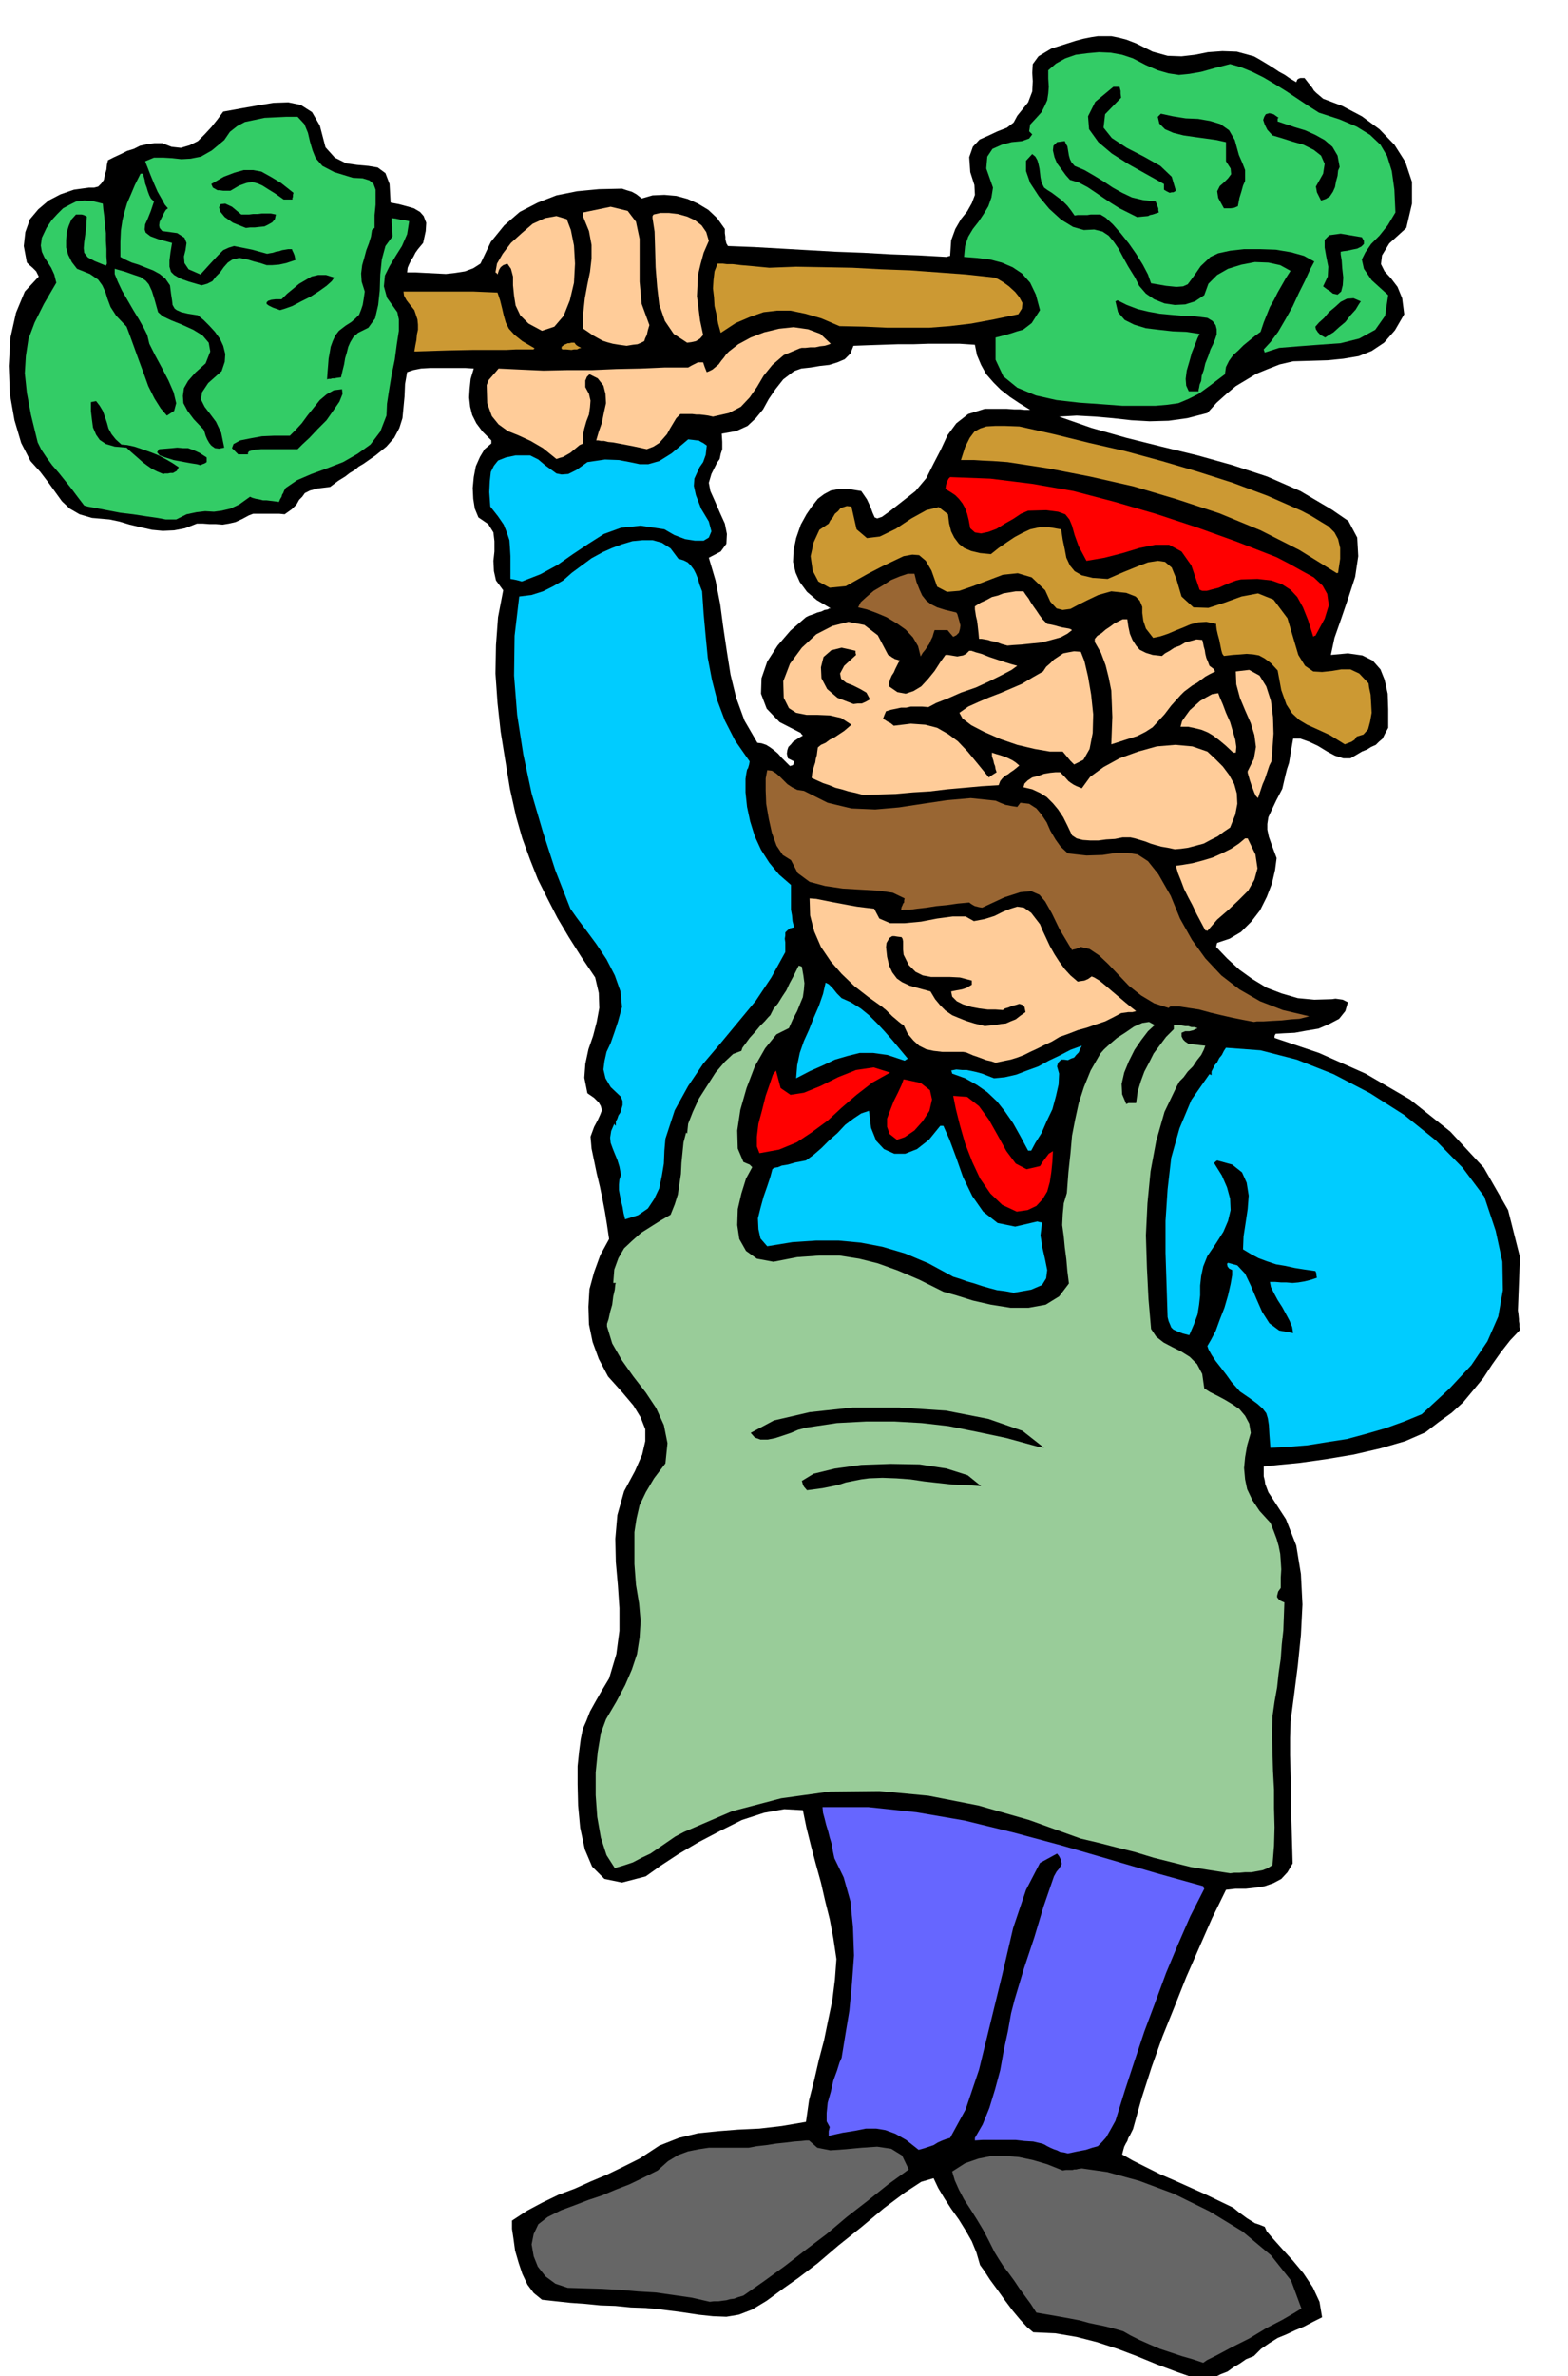 <svg xmlns="http://www.w3.org/2000/svg" fill-rule="evenodd" height="742.812" preserveAspectRatio="none" stroke-linecap="round" viewBox="0 0 3035 4597" width="490.455"><style>.brush1{fill:#000}.pen1{stroke:none}.brush5{fill:#0cf}.brush6{fill:red}.brush7{fill:#fc9}.brush8{fill:#963}.brush9{fill:#c93}.brush10{fill:#3c6}</style><path class="pen1 brush1" d="m2322 4604-43-15-40-15-39-16-37-14-40-13-39-10-41-7-43-2-12-10-13-14-15-18-15-20-15-21-14-19-11-17-8-11-7-24-9-22-12-21-13-21-15-21-13-20-12-20-9-19-24 7-32 21-40 30-43 36-45 36-41 35-37 28-27 19-34 25-28 17-26 10-24 4-26-1-28-3-33-5-39-5-30-3-29-1-30-3-29-1-30-3-28-2-28-3-27-3-16-13-12-16-10-21-7-21-7-24-3-22-3-20v-16l29-19 30-16 31-15 32-12 31-14 31-13 31-15 32-16 38-25 38-15 37-9 39-4 38-3 42-2 43-5 47-8 6-42 10-39 9-39 10-38 8-39 8-38 5-40 3-40-6-40-7-37-9-36-8-35-10-36-9-34-9-36-7-34-36-2-39 7-43 14-42 21-42 22-39 23-35 23-28 20-46 12-34-7-24-24-14-33-9-42-4-43-1-41v-35l3-29 3-23 4-20 7-16 7-18 10-18 12-21 15-25 14-47 6-45v-44l-3-44-4-45-1-45 4-46 13-46 21-39 14-32 6-26v-23l-9-23-14-23-22-26-27-30-18-34-12-33-7-34-1-34 2-34 9-33 12-33 17-31-4-27-4-25-5-26-5-24-6-25-5-24-5-24-2-23 7-19 7-13 5-11 3-8-2-8-4-7-9-9-13-9-6-30 2-27 6-28 9-26 7-27 5-27-1-29-7-30-27-40-24-38-22-37-19-37-19-38-15-38-15-41-12-42-12-54-9-55-9-56-6-55-4-57 1-55 4-54 10-52-14-19-4-18-1-20 2-18v-20l-2-17-10-16-19-13-7-17-3-19-1-21 2-21 4-21 8-18 9-15 13-11v-6l-17-17-12-16-8-16-4-16-2-18 1-17 2-19 6-20-16-1h-69l-17 1-15 3-12 4-4 23-1 24-2 21-2 21-6 19-10 19-15 17-21 17-13 9-10 7-10 6-7 6-10 6-9 7-13 8-16 12-24 3-15 4-10 5-5 7-6 6-5 9-9 9-14 10-10-1h-51l-8 3-13 7-13 6-13 3-12 2-13-1h-12l-13-1h-12l-23 9-21 4-22 1-21-2-22-5-21-5-20-6-19-4-34-3-24-7-19-11-15-14-13-18-13-18-16-21-19-21-18-35-13-44-9-51-2-54 3-54 11-49 17-41 27-29-5-10-7-7-7-6-4-4-6-32 3-27 9-25 16-19 20-17 23-12 26-9 29-4h10l8-2 6-6 5-7 2-10 3-10 1-10 2-8 12-6 13-6 12-6 13-4 12-6 14-3 14-2h15l18 7 18 2 17-5 16-8 13-13 13-14 12-15 11-15 33-6 34-6 30-5 29-1 24 5 22 14 15 26 11 42 18 20 22 11 21 3 22 2 18 3 15 11 8 21 2 36 16 3 15 4 14 4 12 7 7 8 5 13-1 16-5 23-5 6-5 6-5 7-4 8-4 6-4 8-3 7-1 9h16l19 1 20 1 20 1 18-2 19-3 16-6 14-9 20-42 26-32 30-26 35-18 36-14 40-8 42-4 45-1 9 3 10 3 9 5 10 8 21-6 23-1 23 2 22 6 20 9 20 12 17 16 15 21v8l1 7v5l1 4 1 4 3 5 51 2 53 3 52 3 53 3 53 2 53 3 54 2 54 3 3-1 4-1 2-30 8-22 11-19 12-15 9-16 6-16-1-19-8-25-2-29 7-20 13-14 18-8 17-8 18-7 13-10 7-13 21-26 8-21 1-20-1-16 1-17 11-15 25-15 47-15 15-4 15-3 13-2h26l15 3 15 4 18 7 32 16 29 8 27 1 26-3 25-5 28-2 28 1 33 9 9 5 10 6 10 6 11 7 9 6 11 6 10 7 12 7 2-5 3-2 3-1h8l7 9 8 10 3 5 5 5 6 5 7 6 37 14 38 20 34 25 29 30 21 33 13 39v42l-11 47-33 30-14 23-2 17 7 14 12 13 13 17 9 22 4 31-18 31-21 24-24 16-25 10-30 5-30 3-33 1-34 1-26 6-23 9-22 9-20 12-20 12-18 15-19 17-18 20-39 10-36 5-37 1-35-2-36-4-34-3-36-2-34 2 63 22 67 19 68 17 70 17 68 19 67 22 64 28 61 36 32 22 17 32 2 36-6 40-13 40-14 41-13 37-7 33 33-3 28 4 20 10 15 17 8 20 6 27 1 30v36l-6 11-5 10-7 6-6 6-9 4-8 5-10 4-10 6-12 7h-14l-16-5-15-8-18-11-17-8-17-6h-14l-2 11-2 12-2 12-2 12-4 12-3 12-3 13-3 13-12 23-9 19-6 13-2 13v11l3 14 6 17 9 24-3 23-6 26-10 26-13 26-17 22-20 20-22 13-24 8-1 3-1 5 21 22 24 22 25 18 28 17 29 11 31 9 32 3 34-1 7-1 7 1 7 1 10 5-5 17-12 15-19 10-21 9-24 4-22 4-21 1-16 1-2 4v4l86 29 90 40 86 50 78 62 65 70 47 82 23 91-4 103 1 7 1 10v4l1 5v6l1 6-19 20-18 23-17 24-17 26-19 23-20 24-22 20-25 18-26 20-39 17-48 14-52 12-54 9-50 7-41 4-29 3v19l2 8 1 7 3 8 3 8 6 9 28 43 20 51 9 55 3 59-3 59-6 59-7 55-7 53-1 32v34l1 34 1 35v35l1 35 1 35 1 35-10 17-12 13-15 8-17 6-19 3-18 2h-20l-18 2-27 55-25 57-25 57-23 58-23 57-21 59-19 59-17 61-3 6-3 6-3 5-2 6-3 5-3 6-2 7-2 8 21 12 26 13 26 13 30 13 29 13 29 13 27 13 27 13 5 4 6 5 7 5 8 6 8 5 8 5 9 3 10 4 4 9 13 15 17 19 21 23 20 24 18 27 13 28 5 30-18 9-17 9-17 7-17 8-17 7-16 10-16 11-14 14-15 6-13 9-12 7-11 8-13 5-12 6-14 3-15 2zm-793-3122 3-1 3-1 1-3 1-4-6-3-6-3-2-9 1-7 2-6 5-5 4-5 6-4 6-4 7-4-3-3-1-2-41-21-25-26-11-29 1-30 11-32 20-31 25-29 30-26 6-3 9-3 7-3 8-2 6-3 6-1 3-2h3l-27-16-19-16-14-19-8-18-5-21 1-22 5-24 9-26 11-20 11-16 11-14 12-9 13-7 16-3h18l25 4 11 16 7 15 4 11 4 9 5 2 9-3 14-10 23-18 28-22 21-25 14-28 14-27 13-28 17-23 23-18 32-10h43l14 1h11l9 1h11l-21-13-18-12-18-14-14-14-14-16-10-18-8-19-4-20-30-2h-59l-30 1h-30l-30 1-29 1-27 1-6 15-11 11-14 6-16 5-18 2-18 3-18 2-14 5-21 16-15 19-13 19-11 20-14 17-16 15-22 10-28 5 1 16v14l-3 9-2 10-5 7-5 10-6 12-5 17 3 16 9 20 9 21 10 22 4 20-1 19-11 15-23 12 13 44 9 46 6 45 7 47 7 44 11 45 16 44 25 43 8 1 9 3 8 5 8 6 7 6 7 8 7 7 9 9z"/><path class="pen1" d="m2329 4571-21-7-21-6-21-7-21-7-21-9-18-8-18-9-14-8-21-6-16-4-15-3-14-3-18-5-21-4-28-5-35-6-11-17-11-15-11-15-10-15-11-15-10-13-9-14-8-13-11-22-11-21-12-20-12-19-13-20-10-19-8-18-5-17 25-16 26-9 25-5h27l26 2 28 6 27 8 30 12 6-1h13l3-1h4l4-1 7-1 49 7 62 17 67 25 69 34 64 39 55 46 39 49 20 54-13 8-24 14-31 16-33 20-34 17-28 15-20 10-7 5zm-955-118-35-8-35-5-35-5-34-2-35-3-34-2-34-1-33-1-24-8-19-14-15-19-8-20-4-23 4-20 9-19 18-14 26-13 27-10 26-10 27-9 26-11 26-10 27-13 28-14 20-18 20-12 19-7 20-4 20-3h77l16-3 18-2 19-3 19-2 16-2 14-1 9-1h6l16 14 25 5 29-2 32-3 30-2 27 4 21 13 13 27-40 29-40 32-40 31-39 33-41 31-40 31-40 29-40 28-10 3-8 3-8 1-7 2-8 1-7 1h-9l-8 1z" style="fill:#666"/><path class="pen1" style="fill:#66f" d="m2067 4166-8-2-7-1-6-3-6-2-7-3-6-3-5-3-5-2-17-4-17-1-17-2h-64l-15 1v-5l15-26 13-32 11-36 10-37 7-39 8-37 6-34 7-27 9-30 9-30 10-30 10-30 9-30 9-30 10-29 10-29 5-9 5-6 3-5 2-4-1-5-1-4-3-6-4-5-33 18-27 52-25 74-21 90-23 94-22 90-26 77-30 55-7 2-8 3-9 4-8 5-9 3-9 3-7 2-4 1-24-19-21-12-19-7-18-3h-20l-20 4-25 4-27 6v-9l2-8-6-11v-16l2-20 6-21 5-22 7-19 5-16 4-9 7-43 8-48 5-53 4-54-2-55-5-50-13-46-18-37-3-14-2-13-4-13-3-12-4-13-3-12-3-11-1-11h89l93 10 93 16 94 23 93 25 93 27 92 27 90 25v2l2 3-27 53-24 55-23 55-21 57-21 56-19 57-19 58-18 58-10 18-8 14-8 9-8 8-11 3-12 4-16 3-19 4z"/><path class="pen1" style="fill:#9c9" d="m2381 3624-39-6-37-6-36-9-36-9-36-11-36-9-35-9-34-8-100-36-98-28-97-19-95-9-96 1-94 13-95 25-93 40-17 9-16 11-16 11-16 11-17 8-17 9-18 6-17 5-16-25-11-34-7-40-3-42v-44l4-40 6-36 10-27 20-34 17-32 13-30 10-30 5-32 2-32-3-34-6-36-3-40v-62l4-26 6-26 12-25 16-27 22-29 4-39-7-35-15-33-20-30-24-31-22-31-19-33-10-33v-5l3-9 3-14 4-14 2-16 3-13 1-10 1-3h-5l2-26 8-22 11-19 16-15 17-15 19-12 19-12 19-11 8-20 6-19 3-20 3-20 1-21 2-20 2-20 5-19 1 1 1 1 2-19 9-23 12-26 16-25 16-25 18-21 16-15 16-6 2-6 6-8 8-11 10-11 10-12 9-9 7-8 4-4 6-12 9-11 8-13 8-12 6-13 7-13 6-12 5-10 3 1 3 1 3 17 2 15-1 13-2 14-5 12-6 15-8 15-8 18-24 12-22 27-20 35-16 42-12 42-6 40 1 35 11 26 7 3 5 2 2 2 3 3-12 22-9 29-7 30-1 31 4 27 13 23 21 15 32 6 46-9 43-3h39l38 6 36 9 39 14 42 18 46 23 25 7 32 10 35 8 38 6h35l33-6 26-16 19-25-3-24-2-23-3-23-2-21-3-22 1-21 2-21 6-20 3-40 4-37 3-34 6-31 7-32 10-31 13-32 19-33 7-8 11-10 14-12 17-11 16-11 16-7 13-2 11 6-13 12-13 17-13 19-11 22-9 22-5 22 1 20 8 19 4-2h15l3-22 6-20 7-19 9-17 9-18 12-16 12-16 15-15v-8h11l5 1 6 1h6l6 2h6l6 2-8 4-8 2h-8l-7 3v7l3 6 4 4 6 4 6 1 9 1 8 1 10 1-3 8-5 10-8 10-8 12-10 10-8 11-8 8-5 9-24 50-16 56-11 59-6 62-3 62 2 63 3 60 5 58 10 15 14 11 17 9 18 9 16 10 14 14 10 19 4 28 11 7 14 7 15 8 15 9 13 9 11 13 8 15 3 18-7 24-4 23-2 21 2 22 4 19 10 21 14 21 21 23 6 15 6 16 4 14 3 15 1 14 1 16-1 16v20l-5 7-2 8v3l3 4 4 3 7 3-1 27-1 27-3 27-2 28-4 27-3 28-5 28-4 28-1 34 1 36 1 36 2 36v36l1 37-1 36-3 37-9 6-10 4-11 2-11 2h-12l-11 1h-10l-8 1z"/><path class="pen1 brush1" d="m1562 2883-6-7-2-4-1-4-1-3 23-14 41-10 51-7 57-2 56 1 52 8 41 13 26 21-29-2-27-1-27-3-27-3-27-4-27-2-27-1-26 1-15 2-15 3-15 3-15 5-15 3-15 3-15 2-15 2z"/><path class="pen1 brush5" d="m2459 2801-2-26-1-18-2-13-3-10-7-9-10-9-15-11-19-13-7-8-9-10-10-14-10-13-11-14-8-12-6-11-2-6 7-12 9-17 8-22 9-23 7-24 5-22 3-17v-10l-6-3-3-4-1-5 2-2 18 5 15 16 11 23 11 26 11 25 14 22 19 14 27 5-2-12-5-12-7-13-7-13-9-14-7-13-6-12-2-10h10l12 1h10l12 1 11-1 12-2 12-3 12-4-1-5v-3l-1-3-1-2-21-3-19-3-18-4-18-3-18-6-16-6-15-8-15-9 1-25 4-26 4-27 2-26-4-25-9-20-19-15-29-8-3 2-3 3 15 24 10 23 6 22 1 22-5 21-9 21-14 22-17 25-8 20-4 19-2 18v19l-2 18-3 19-7 19-9 21-12-3-8-3-7-3-4-2-4-4-2-5-3-7-2-8-2-62-2-62v-62l4-61 7-61 16-57 23-55 35-50 2 1 2 1v-7l3-6 3-6 5-6 4-8 5-6 4-8 4-6 67 5 70 18 71 28 71 37 66 42 61 49 52 53 42 56 22 66 13 60 1 55-9 51-21 48-31 46-43 46-53 49-34 14-36 13-38 11-37 10-39 6-37 6-37 3-35 2z"/><path class="pen1 brush1" d="m2010 2799-62-17-57-12-55-11-52-6-53-3h-54l-57 3-60 9-15 4-14 6-15 5-15 5-15 3h-14l-11-4-8-9 45-24 69-16 83-9h91l90 6 82 16 66 23 42 33-6-2h-5z"/><path class="pen1 brush5" d="m1962 2501-16-3-16-2-15-4-14-4-15-5-14-4-14-5-13-4-48-26-45-19-44-13-42-8-43-4h-43l-46 3-49 8-13-15-4-18-1-21 5-20 6-22 7-20 6-18 4-15 1-1 2-1 2-1 6-1 7-3 12-2 14-4 21-4 15-11 15-13 15-15 16-14 15-16 16-12 15-10 15-5 4 33 10 25 15 16 20 9h21l23-9 23-18 22-27h6l12 27 13 35 13 37 18 37 21 30 28 22 34 7 43-10 3 1 6 1-3 25 4 25 5 22 4 20-2 16-8 13-21 9-34 6zm-752-142-3-12-2-12-3-12-2-10-2-11v-10l1-10 3-9-3-16-4-13-5-12-4-10-4-11-1-10 2-13 6-14 1 2 2 2v-8l3-6 2-6 4-6 2-7 2-7v-8l-3-8-20-19-10-17-4-17 2-16 4-18 8-17 7-20 7-21 8-29-3-30-11-31-16-31-20-30-20-27-18-24-12-17-29-74-24-74-22-75-16-75-12-77-6-76 1-77 9-76 24-3 22-7 20-10 19-11 17-15 19-14 19-14 22-12 18-8 19-7 20-6 20-2h19l18 5 17 11 15 20 10 3 8 4 6 6 6 8 4 8 4 10 3 11 5 13 3 44 4 44 4 41 8 42 10 39 15 40 20 39 28 40-1 6-2 7-2 3-1 5-1 6-1 7v26l3 28 6 28 9 29 12 26 16 25 19 23 23 20v48l2 11 1 11 3 12-8 2-5 4-4 4v6l-1 6 1 7v19l-27 49-30 45-34 41-34 41-34 40-29 43-26 47-18 55-2 23-1 25-4 24-5 24-10 21-12 18-19 13-25 8z"/><path class="pen1 brush6" d="m1968 2344-28-13-23-22-20-29-15-32-14-36-10-35-8-32-5-25 27 2 23 18 19 26 18 32 16 29 18 24 21 11 26-6 5-8 6-8 6-8 8-5-1 20-2 20-3 20-5 18-9 15-12 13-17 8-21 3zm-498-113-5-13v-19l3-25 7-26 7-28 8-23 6-18 6-8 9 34 19 13 26-4 32-13 34-17 35-14 34-5 32 10-34 19-31 24-29 25-27 25-30 22-30 20-34 14-38 7z"/><path class="pen1 brush5" d="m1990 2226-15-28-14-25-16-23-15-19-19-18-20-14-23-13-25-9-1-4-1-2 10-2 11 1h9l10 2 9 2 11 3 10 4 13 5 21-2 22-5 21-8 22-8 20-11 21-10 21-11 22-8-3 6-3 7-5 5-4 5-6 2-6 3-7-1h-6l-6 6-2 7 4 14-1 21-5 22-7 26-11 23-10 23-12 19-8 15h-6z"/><path class="pen1 brush6" d="m1736 2205-14-11-5-14v-16l6-16 7-18 8-16 7-15 4-11 33 7 18 14 4 18-5 22-13 20-16 18-19 13-15 5z"/><path class="pen1 brush5" d="m1541 2086 2-25 5-24 8-23 10-22 9-23 10-23 8-23 5-22 6 3 8 8 8 10 9 9 18 8 19 12 16 13 16 16 14 15 15 17 15 18 15 18-3 2-3 2-33-11-28-4h-26l-24 6-24 7-23 11-25 11-27 14z"/><path class="pen1 brush7" d="m1927 2056-9-3-9-2-8-3-8-3-9-3-7-3-7-3-6-1h-40l-17-2-14-3-14-7-11-10-11-13-8-17-4-2-5-4-7-6-6-5-7-7-5-5-5-4-1-1-28-20-27-21-25-24-21-24-19-28-13-30-8-31-1-33 13 1 15 3 15 3 16 3 16 3 17 3 16 2 17 2 10 19 21 9h28l32-3 31-6 30-4h25l16 9 21-4 19-6 16-8 15-6 13-4 13 2 14 10 17 22 5 12 7 15 7 15 9 16 9 14 11 15 11 12 14 12 6-1 7-1 7-3 7-5 5 2 10 6 11 9 14 12 13 11 13 11 11 9 9 7-3 1-4 1h-8l-7 1-7 1-15 8-16 8-18 6-17 6-18 5-18 7-17 6-15 9-15 7-14 7-13 6-12 6-13 5-13 4-15 3-14 3z"/><path class="pen1 brush1" d="m1906 1985-20-5-16-5-15-6-12-5-13-9-10-10-10-12-9-15-22-6-18-5-15-7-10-7-9-12-6-13-4-17-2-19 1-8 3-5 2-4 3-2 3-2h4l6 1 8 1 2 3 1 5v16l1 10 10 20 13 13 14 7 16 3h36l20 1 23 6v8l-10 6-9 3-11 2-10 2 2 10 9 9 12 6 16 5 16 3 16 2h15l14 1 4-3 7-2 7-3 8-2 6-2 6 2 4 4 2 10-10 7-9 7-10 4-9 4-10 1-10 2-11 1-10 1z"/><path class="pen1 brush8" d="m2427 1977-21-4-20-4-22-5-21-5-22-6-20-3-19-3h-16l-2 1-2 2-28-9-25-15-24-19-20-21-20-21-18-17-18-12-17-4-5 2-5 2-5 1-2 1-24-40-15-31-13-23-11-13-16-7-21 2-31 10-43 20-6-1-4-1-4-1-2-1-5-3-4-3-22 2-21 3-21 2-19 3-18 2-14 2h-12l-5 1 1-6 2-4 1-3 2-2v-4l1-4-23-11-28-4-35-2-34-2-34-5-30-8-23-17-13-25-16-10-12-18-9-25-6-27-5-29-1-26v-23l3-16 9 1 8 5 7 6 8 8 7 7 9 6 10 5 13 2 46 23 46 11 46 2 46-4 46-7 47-7 46-4 48 5 9 4 10 4 5 1 5 1 6 1 7 1 3-4 3-4 17 2 14 9 10 12 10 15 7 16 10 17 10 14 14 13 36 4 31-1 26-4h23l19 3 20 13 20 25 24 42 18 44 23 41 26 36 31 33 35 27 40 23 44 17 51 12-7 2-12 3-16 1-18 2-19 1-16 1h-13l-6 1z"/><path class="pen1 brush7" d="m2333 1800-9-17-8-15-8-17-8-15-8-16-6-16-6-15-4-14 14-2 18-3 19-5 20-6 18-8 18-9 15-10 12-10h5l15 31 4 27-6 22-12 21-18 18-20 19-22 19-19 22-2-1h-2zm-59-157-14-3-12-2-11-3-10-3-10-4-10-3-10-3-9-2h-15l-15 3-17 1-15 2h-16l-14-1-12-3-9-6-9-19-8-16-10-15-10-12-12-12-13-8-15-7-17-4 2-7 6-6 9-6 12-3 11-4 12-2 10-1h9l8 8 8 9 4 3 6 4 6 3 10 4 16-22 26-19 31-17 36-13 36-10 36-3 33 3 29 10 15 14 15 15 12 16 10 18 5 18 1 20-4 21-10 25-12 8-12 9-14 7-13 7-15 4-15 4-14 2-12 1zm161-99-4-4-3-6-3-8-3-8-3-9-2-7-2-7v-3l12-24 4-23-3-23-7-23-11-25-10-24-7-26-1-25 26-3 20 11 13 21 9 28 4 31 1 32-2 29-2 25-4 8-3 9-3 9-3 9-4 9-3 9-3 9-3 9zm-764-6-15-4-14-3-13-4-12-3-12-5-12-4-11-5-11-5 1-9 2-8 2-7 2-6 1-7 2-7 1-8 1-7 6-5 9-4 8-6 10-5 9-6 9-6 7-6 7-6-20-13-22-5-24-1h-21l-20-4-14-9-10-20-1-32 13-34 23-31 28-26 31-16 31-8 31 6 26 20 20 38 4 2 4 3 2 1 3 2 4 1 6 2-3 4-3 6-3 6-3 7-4 6-3 7-2 7v7l16 11 16 3 15-5 15-9 13-14 13-16 11-17 10-14h5l6 1 6 1 6 1 5-1 6-1 6-3 6-6h4l9 3 11 3 15 6 15 5 15 5 13 4 11 3-11 8-19 10-24 12-26 12-29 10-25 11-23 9-15 8-12-1h-22l-9 2h-10l-9 2-10 2-10 3-3 7-3 8 3 1 6 4 6 3 6 5 33-4 28 2 23 6 21 12 19 14 19 20 19 23 22 27 7-5 8-5-2-6-1-6-2-5-1-5-3-9v-7l3 1 6 2 7 2 9 3 7 3 8 4 6 4 7 6-6 5-5 4-6 4-5 4-6 3-5 5-4 5-3 8-33 2-33 3-34 3-33 4-33 2-33 3-33 1-30 1z"/><path class="pen1 brush7" d="m2079 1479-7-7-5-6-5-6-5-6h-25l-29-5-34-8-32-11-32-14-25-13-17-13-6-11 17-12 20-9 21-9 21-8 21-9 21-9 20-12 21-12 6-9 8-7 7-7 9-6 9-6 10-2 11-2 13 1 7 18 7 30 6 35 4 38-1 36-6 31-12 21-18 9zm308-23-15-14-12-10-12-9-10-6-12-5-12-3-14-3h-15l3-11 7-10 8-11 10-9 10-9 12-7 11-6 12-2 3 8 6 14 6 16 8 18 5 17 5 17 2 14-1 11h-5zm-236-16 1-27 1-26-1-26-1-25-5-25-6-24-9-24-12-21v-6l5-6 8-5 8-7 9-6 8-6 8-4 8-4h9l2 14 3 14 5 12 7 11 7 8 12 6 13 4 18 2 6-5 9-5 9-6 11-4 10-6 11-3 11-3 11 1 1 3 1 5 1 5 2 7 1 7 2 8 3 7 3 8 4 3 4 3 1 2 2 3-10 5-9 5-8 6-8 6-9 5-8 6-8 6-7 7-18 20-13 17-12 13-11 12-14 9-16 8-22 7-28 9z"/><path class="pen1 brush9" d="m2603 1440-29-18-24-11-20-9-15-9-14-13-11-17-10-28-7-38-13-14-12-9-11-6-11-2-13-1-12 1-15 1-17 2-3-4-2-7-2-10-2-10-3-11-2-9-1-8v-3l-19-4-16 1-15 4-14 6-15 6-14 6-15 5-14 3-14-18-5-15-2-15v-12l-5-12-8-8-18-7-29-3-25 7-21 10-18 9-15 8-15 2-12-3-12-13-10-22-26-25-27-8-29 3-29 11-29 11-26 9-24 2-19-10-11-31-11-19-13-11-13-1-17 3-19 9-23 11-27 14-43 24-31 3-22-12-11-21-4-28 6-27 11-24 18-12 3-6 5-6 4-7 6-5 5-6 6-2 6-2 9 1 10 44 20 17 25-3 31-15 30-20 29-16 24-6 18 14 2 17 4 16 6 12 9 12 10 8 14 6 17 4 21 2 15-12 16-11 15-10 15-8 15-7 18-4h19l23 4 3 20 4 19 3 16 7 15 9 11 14 8 21 5 29 2 30-13 27-11 21-8 19-3 14 2 13 11 9 22 10 34 23 21 29 1 31-10 33-12 32-6 30 12 27 36 21 71 13 21 16 11 17 1 19-2 18-3h18l17 8 18 19 1 8 3 14 1 17 1 18-3 17-4 15-9 10-13 4-4 6-6 4-8 3-5 2z"/><path class="pen1 brush1" d="m1652 1362-31-12-20-17-11-21-1-21 5-20 15-13 20-5 27 6v4l1 4-23 21-8 15 2 10 10 8 13 5 14 7 12 7 7 13-9 5-7 3h-8l-8 1z"/><path class="pen1 brush8" d="m1782 1270-5-20-10-17-14-15-17-12-20-12-19-8-19-7-17-4 5-10 11-10 14-12 17-10 17-11 17-7 15-5h13l4 16 6 15 5 11 8 10 9 7 12 6 16 5 21 5 2 3 2 7 2 7 2 8-1 7-2 7-5 5-6 3-6-7-5-6h-25l-2 6-2 7-3 6-3 7-4 6-4 6-5 6-4 7z"/><path class="pen1 brush7" d="m1950 1249-11-3-8-3-7-2-6-1-6-2-6-1-6-1h-5l-1-11-1-9-1-9-1-7-2-8-1-7-1-6v-6l11-7 11-5 11-6 12-3 10-4 12-2 12-2h15l4 6 6 8 4 7 6 9 5 7 6 9 6 8 9 9 6 1 9 2 7 2 8 2 6 1 6 1 3 1 3 2-9 7-13 7-18 5-19 5-20 2-19 2-16 1-11 1z"/><path class="pen1 brush6" d="m2542 1232-10-32-10-25-11-20-13-14-17-11-20-7-27-3-32 1-9 2-11 4-12 5-11 5-12 3-11 3h-9l-5-2-16-47-19-27-24-13h-27l-30 6-33 10-35 9-35 6-15-28-8-22-5-18-5-12-8-10-14-5-23-3-35 1-14 6-15 10-16 9-16 10-16 6-14 3-12-2-9-8-3-16-3-12-4-11-5-9-7-9-7-7-9-6-10-6 1-7 1-4 1-3 1-2 2-4 3-3 78 3 81 10 80 14 80 21 79 23 79 26 78 28 77 30 25 13 25 14 22 12 17 16 9 16 3 22-8 26-18 33h-2l-2 2z"/><path class="pen1 brush5" d="m1010 1125-7-2-4-1-5-1-6-1v-44l-1-17-1-14-5-15-6-15-11-16-15-19-2-28 1-21 2-18 6-12 8-10 15-6 19-4h28l16 8 13 11 11 8 11 8 10 2 13-1 16-8 21-15 34-5 27 1 21 4 19 4h17l21-6 24-15 32-27 9 1 8 1h3l5 3 4 2 7 5-2 18-5 14-7 10-5 11-5 11-1 14 4 18 10 26 15 25 5 19-5 12-10 6h-17l-19-3-21-8-19-11-46-7-38 4-33 12-30 19-30 20-30 21-33 18-36 14z"/><path class="pen1 brush9" d="m2586 1108-71-44-75-38-80-33-82-27-84-25-84-19-82-16-78-12-28-2-21-1-16-1h-25l8-25 9-18 9-12 11-6 12-4 17-1h20l27 1 67 15 69 17 70 16 70 19 68 20 69 22 67 25 66 29 19 10 18 11 15 9 12 12 7 13 4 17v21l-4 27-2 1-2-1z"/><path class="pen1 brush10" d="m321 1005-16-3-21-3-26-4-25-3-26-5-21-4-16-3-7-2-13-17-12-16-12-15-12-15-13-15-11-15-10-15-7-14-13-53-8-43-4-38 2-33 5-33 12-32 18-36 24-41-4-16-6-13-7-11-6-9-5-11-2-12 2-15 9-19 10-15 11-12 11-11 13-7 12-6 16-2 16 1 20 5 1 11 2 15 1 15 2 16v15l1 16v14l1 14-1 2-1 2-22-9-13-7-7-9-1-9 1-12 2-14 2-16 1-19-6-3-4-1h-11l-9 10-5 12-4 13-1 15v14l4 14 7 14 10 13 25 10 16 11 8 11 6 13 4 13 6 16 11 17 20 21 6 16 8 22 9 25 10 27 9 25 12 24 12 19 12 14 14-9 4-15-5-21-10-23-13-25-13-24-11-22-4-17-7-14-9-16-11-18-11-19-11-19-8-17-6-15v-10l21 6 17 6 12 4 10 7 6 7 6 13 5 16 7 25 9 8 17 8 20 8 22 10 18 11 12 14 3 17-9 23-20 18-14 16-8 14-2 15 1 14 8 15 12 16 19 20 2 5 2 7 3 7 4 7 4 5 7 5 8 1 10-2-6-29-10-21-12-16-10-13-7-14 2-14 12-18 26-23 6-18 1-15-4-16-6-13-10-14-11-12-11-11-11-9-19-3-13-3-9-4-4-3-4-7-1-9-2-13-2-16-9-13-11-9-13-7-13-5-15-6-13-4-13-6-9-5v-29l1-22 3-20 4-16 5-17 7-16 8-19 11-22h5l1 5 2 7 1 7 3 8 2 7 3 8 3 6 6 6-6 18-6 15-5 11-1 10 2 6 9 7 16 6 26 7-3 18-2 16v12l3 10 6 6 12 7 17 6 24 7 11-3 10-5 7-9 8-8 7-10 8-9 9-6 13-3 16 3 13 4 12 3 12 4h11l13-1 14-3 18-6-2-9-2-5-2-4-1-3h-7l-6 1-6 1-6 2-6 1-6 2-6 1-5 1-29-8-20-4-15-3-10 3-11 5-10 10-14 15-20 22-23-10-8-12-1-13 3-12 2-14-4-10-14-9-29-4-5-6-1-5 1-7 3-6 3-6 3-6 3-5 4-3-6-7-6-11-8-14-7-16-7-17-5-13-4-10-1-3 17-7h18l17 1 18 2 18-1 20-4 21-12 24-20 11-16 14-11 15-8 19-4 19-4 21-1 21-1h22l13 14 7 17 4 17 5 17 6 15 13 15 23 12 36 11 19 1 13 4 8 7 4 11v29l-2 20v25l-3 2-2 2-2 13-4 13-5 13-4 15-4 14-2 16 1 16 6 19-2 14-2 12-3 9-4 10-7 7-8 7-11 7-13 10-7 9-5 11-4 11-2 12-2 11-1 13-1 12-1 15 3-1h4l3-1h4l5-1 8-1 3-13 3-12 2-12 3-10 3-12 4-9 6-10 9-8 20-10 13-18 6-26 3-28 1-31 3-29 7-26 14-19-1-9v-9l-1-9v-8l8 1 9 2 8 1 9 2-4 25-10 23-12 19-12 20-9 18-2 21 6 22 20 28 3 14v22l-4 26-4 30-6 29-5 30-4 26-1 23-12 31-19 25-25 18-28 16-31 12-30 11-28 12-22 15-3 5-2 5-2 3-1 4-3 5-2 5-8-1-8-1-8-1h-7l-8-2-6-1-7-2-4-2-21 15-17 8-17 4-15 2-17-1-17 2-19 4-20 10h-20z"/><path class="pen1 brush1" d="m316 917-12-5-10-5-10-7-8-6-9-8-8-7-8-7-6-6-23-2-17-5-12-8-7-10-6-14-2-15-2-17v-17l5-1 5-1 7 9 6 10 4 11 4 12 3 11 6 11 8 10 11 10 11 1 14 3 15 5 17 6 15 6 15 8 12 7 12 8-4 7-7 4h-5l-5 1h-6l-3 1z"/><path class="pen1 brush1" d="m388 900-7-2-13-2-16-3-16-3-16-5-11-4-5-6 4-6 13-1 12-1 10-1 11 1h10l11 4 11 5 14 9v9l-3 2-2 1-3 1-4 2z"/><path class="pen1 brush7" d="m1077 888-26-21-24-14-24-11-20-8-18-13-13-16-9-25-1-35 4-10 7-8 7-8 5-6 42 2 45 2 46-1h48l47-2 47-1 46-2h46l7-4 6-3 6-3h10l3 9 4 10 5-2 6-3 6-5 6-5 5-7 5-6 5-7 5-5 18-14 24-13 26-10 29-7 28-3 28 4 24 9 20 19-5 2-7 2-9 1-9 2h-10l-9 1h-7l-4 1-31 13-22 19-17 21-13 22-14 20-17 18-23 12-31 7-9-2-7-1-9-1h-7l-8-1h-23l-8 8-6 10-6 10-6 11-7 8-8 9-11 7-13 5-28-6-21-4-16-3-10-1-8-2h-6l-5-1h-4l5-17 6-17 4-20 4-18-1-18-4-16-11-14-16-8-5 5-2 5-1 2v13l7 13 3 13-1 13-2 14-5 13-4 14-3 14 1 15-7 3-6 5-6 5-6 5-7 4-7 4-7 2-6 2z"/><path class="pen1 brush1" d="m461 879-12-12 3-8 13-7 20-4 22-4 23-1h31l11-11 12-13 11-15 12-15 12-15 13-11 14-8 16-2 1 9-6 15-11 16-14 20-17 17-16 17-14 13-9 9h-71l-12 1-11 3-2 3v3h-19z"/><path class="pen1 brush10" d="m2172 785-40-3-43-3-44-5-40-9-36-15-27-22-15-32v-43l16-4 14-4 12-4 11-3 8-6 9-7 7-11 9-14-8-30-11-23-16-18-18-12-21-9-23-6-25-3-25-2 2-21 6-18 9-15 11-14 10-15 9-15 6-17 3-19-13-37 2-23 10-15 18-8 19-5 20-2 14-5 6-8-3-3-3-3 1-6 1-7 12-13 10-11 6-12 5-11 2-13 1-13-1-16v-16l15-13 18-10 20-7 23-3 22-2 23 1 22 4 21 7 25 13 23 10 21 6 20 3 20-2 23-4 25-7 31-8 21 6 22 9 22 11 22 13 21 13 21 14 21 14 22 14 40 13 33 14 26 16 20 19 13 22 9 29 5 36 2 44-15 25-16 20-16 16-11 16-7 14 4 18 15 22 32 29-6 40-19 27-31 17-36 9-42 3-40 3-37 3-28 9-1-3-1-3 13-14 15-20 14-24 14-25 12-26 12-24 10-22 8-15-20-11-25-7-30-5-30-1h-31l-27 3-23 5-15 7-19 18-11 16-8 11-6 8-9 4-13 1-20-2-29-5-6-17-10-19-13-21-14-20-16-20-15-17-14-13-10-6h-19l-6 1h-19l-6 1-7-10-7-9-7-7-7-6-8-6-8-6-8-5-7-5-5-10-2-10-1-9-1-8-2-9-2-7-4-7-6-5-12 13v20l8 23 17 26 20 24 23 21 23 14 21 6 20-1 16 4 12 8 10 12 9 13 9 17 10 18 13 21 8 16 13 15 16 11 20 8 20 3 20-1 19-6 18-12 8-22 17-17 21-12 26-8 26-5 26 1 23 5 20 11-9 14-8 14-8 14-7 14-8 14-6 15-6 15-6 18-11 8-11 9-11 9-10 10-10 9-8 11-6 12-2 14-29 22-22 16-20 10-19 8-21 3-23 2h-65z"/><path class="pen1 brush1" d="m2301 757-5-11-1-13 2-16 5-17 5-18 6-15 5-13 4-8-26-4-26-1-27-3-25-3-23-7-18-9-13-15-5-21 2-1 2-1 18 9 21 8 21 5 22 4 21 2 23 2 24 1 24 3 10 6 6 8 2 8v10l-3 9-4 10-5 10-4 12-6 15-3 13-4 11-1 10-3 7-1 6-1 4v3h-19z"/><path class="pen1 brush10" d="m488 751-7-2-4-1-3-1h-2l-2-1-1-1v-7l6-2 8-1 6-2 8-1 7-2 8-2 7-2 9-2 3-11 4-13 4-14 5-13 5-12 8-6h10l13 10-7 24-6 19-6 15-6 11-11 7-13 5-19 2-24 3z"/><path class="pen1 brush9" d="m802 680 2-12 2-10 1-11 2-9v-10l-1-10-3-9-3-9-8-10-7-9-5-9-1-8h135l23 1 24 1 5 15 4 16 3 13 4 14 6 12 11 12 15 12 24 14-2 1v1h-34l-19 1h-65l-49 1-64 2zm287-4-2-1v-4l5-4 5-2 2-1h3l4-1h6l2 3 2 2 3 2 6 3-4 1-4 2h-6l-5 1-10-1h-7z"/><path class="pen1 brush7" d="m1213 669-15-2-12-2-11-3-9-3-9-5-9-5-10-7-9-6v-31l3-28 5-27 5-24 3-26v-26l-5-27-11-27v-9l53-11 33 8 16 21 7 33v83l4 43 15 41-3 10-2 9-3 6-2 6-6 3-7 3-9 1-12 2zm117-6-26-17-17-25-11-32-4-34-3-38-1-36-1-33-4-26v-4l2-3 13-3h17l17 2 18 5 15 7 13 10 9 13 5 17-10 23-6 22-5 21-1 21-1 20 3 23 3 24 6 28-6 7-8 5-9 2-8 1z"/><path class="pen1 brush1" d="m2565 653-9-5-5-5-4-6-1-5 7-8 10-9 9-11 12-10 11-10 12-6 13-1 14 6-4 6-6 10-10 11-10 13-12 10-11 10-10 6-6 4z"/><path class="pen1 brush9" d="m1395 644-5-18-3-17-4-17-1-17-2-17 1-16 2-17 6-15h10l8 1h11l17 2 23 2 31 3 52-2 55 1 54 1 56 3 55 2 55 4 54 4 55 6 7 3 10 6 11 8 12 11 8 10 6 11-1 11-7 11-48 10-43 8-42 5-39 3h-82l-44-2-48-1-35-15-31-9-29-6h-26l-26 3-26 9-28 12-29 19z"/><path class="pen1 brush7" d="m1049 640-26-14-16-16-9-19-3-19-2-20v-17l-4-15-7-10-8 3-5 4-3 5-3 9-2-3-2-1 3-17 11-19 16-21 21-19 21-18 24-11 22-4 20 6 8 21 6 30 2 35-2 37-8 34-12 30-18 21-24 8z"/><path class="pen1 brush1" d="m542 600-14-5-8-4-4-3v-3l3-3 6-2 8-1h12l11-11 11-9 12-10 12-7 12-7 13-3h15l16 5-5 7-10 9-14 10-17 11-18 9-17 9-14 5-10 3zm2038-32-6-5-5-3-4-3-4-3 9-19 1-19-4-20-3-17v-15l9-9 22-3 41 7 4 7v6l-5 5-8 4-10 2-9 2-8 1-5 1v5l2 12 1 15 2 18-1 15-3 12-7 6-9-2zM476 441l-25-10-16-11-9-11-2-8 3-6 9-1 13 6 18 15h15l8-1h9l8-1h17l10 2-2 9-5 6-7 4-8 4-10 1-9 1h-9l-8 1zm1725-21-18-9-16-8-16-10-15-10-16-11-15-10-17-9-17-5-8-9-8-11-9-12-5-12-3-13 1-9 7-7 15-2 2 5 3 5 1 6 1 6 1 6 2 7 3 6 6 7 19 8 19 11 18 11 18 12 18 10 19 9 21 5 25 3 3 8 2 5v4l1 4-6 2-6 2-5 1-4 2-11 1-10 1zm168-17-11-20-2-13 5-10 8-7 8-8 6-8-1-11-9-14v-37l-18-4-21-3-22-3-21-3-20-5-16-7-11-11-3-13 3-3 3-3 23 5 25 4 24 1 23 4 20 6 17 12 11 19 8 29 7 16 5 13v21l-4 9-3 11-4 13-3 16-7 3-7 1h-13zm188-15-5-10-3-6-1-6-1-5 14-25 3-19-7-16-14-11-20-10-21-6-22-7-17-5-10-11-5-10-3-9 2-6 3-5 7-2 8 2 10 7-2 1v6l15 5 18 6 20 6 20 9 18 10 15 13 10 17 4 22-3 7-1 10-3 11-2 11-4 9-6 9-8 5-9 3zm-2008-2-17-12-13-8-11-7-9-4-11-3-11 2-14 5-17 10h-14l-7-1h-4l-9-5-3-7 24-14 21-8 18-5h18l16 3 18 10 20 12 24 19-1 4v4l-1 2v3h-17zm1715-13-6-3-5-3v-11l-34-19-34-19-33-21-26-22-18-25-2-25 14-28 35-29h12l1 4 1 4v5l1 8-31 32-3 26 16 20 29 19 33 17 32 18 22 21 8 27-3 2-2 1h-3l-4 1z"/></svg>
